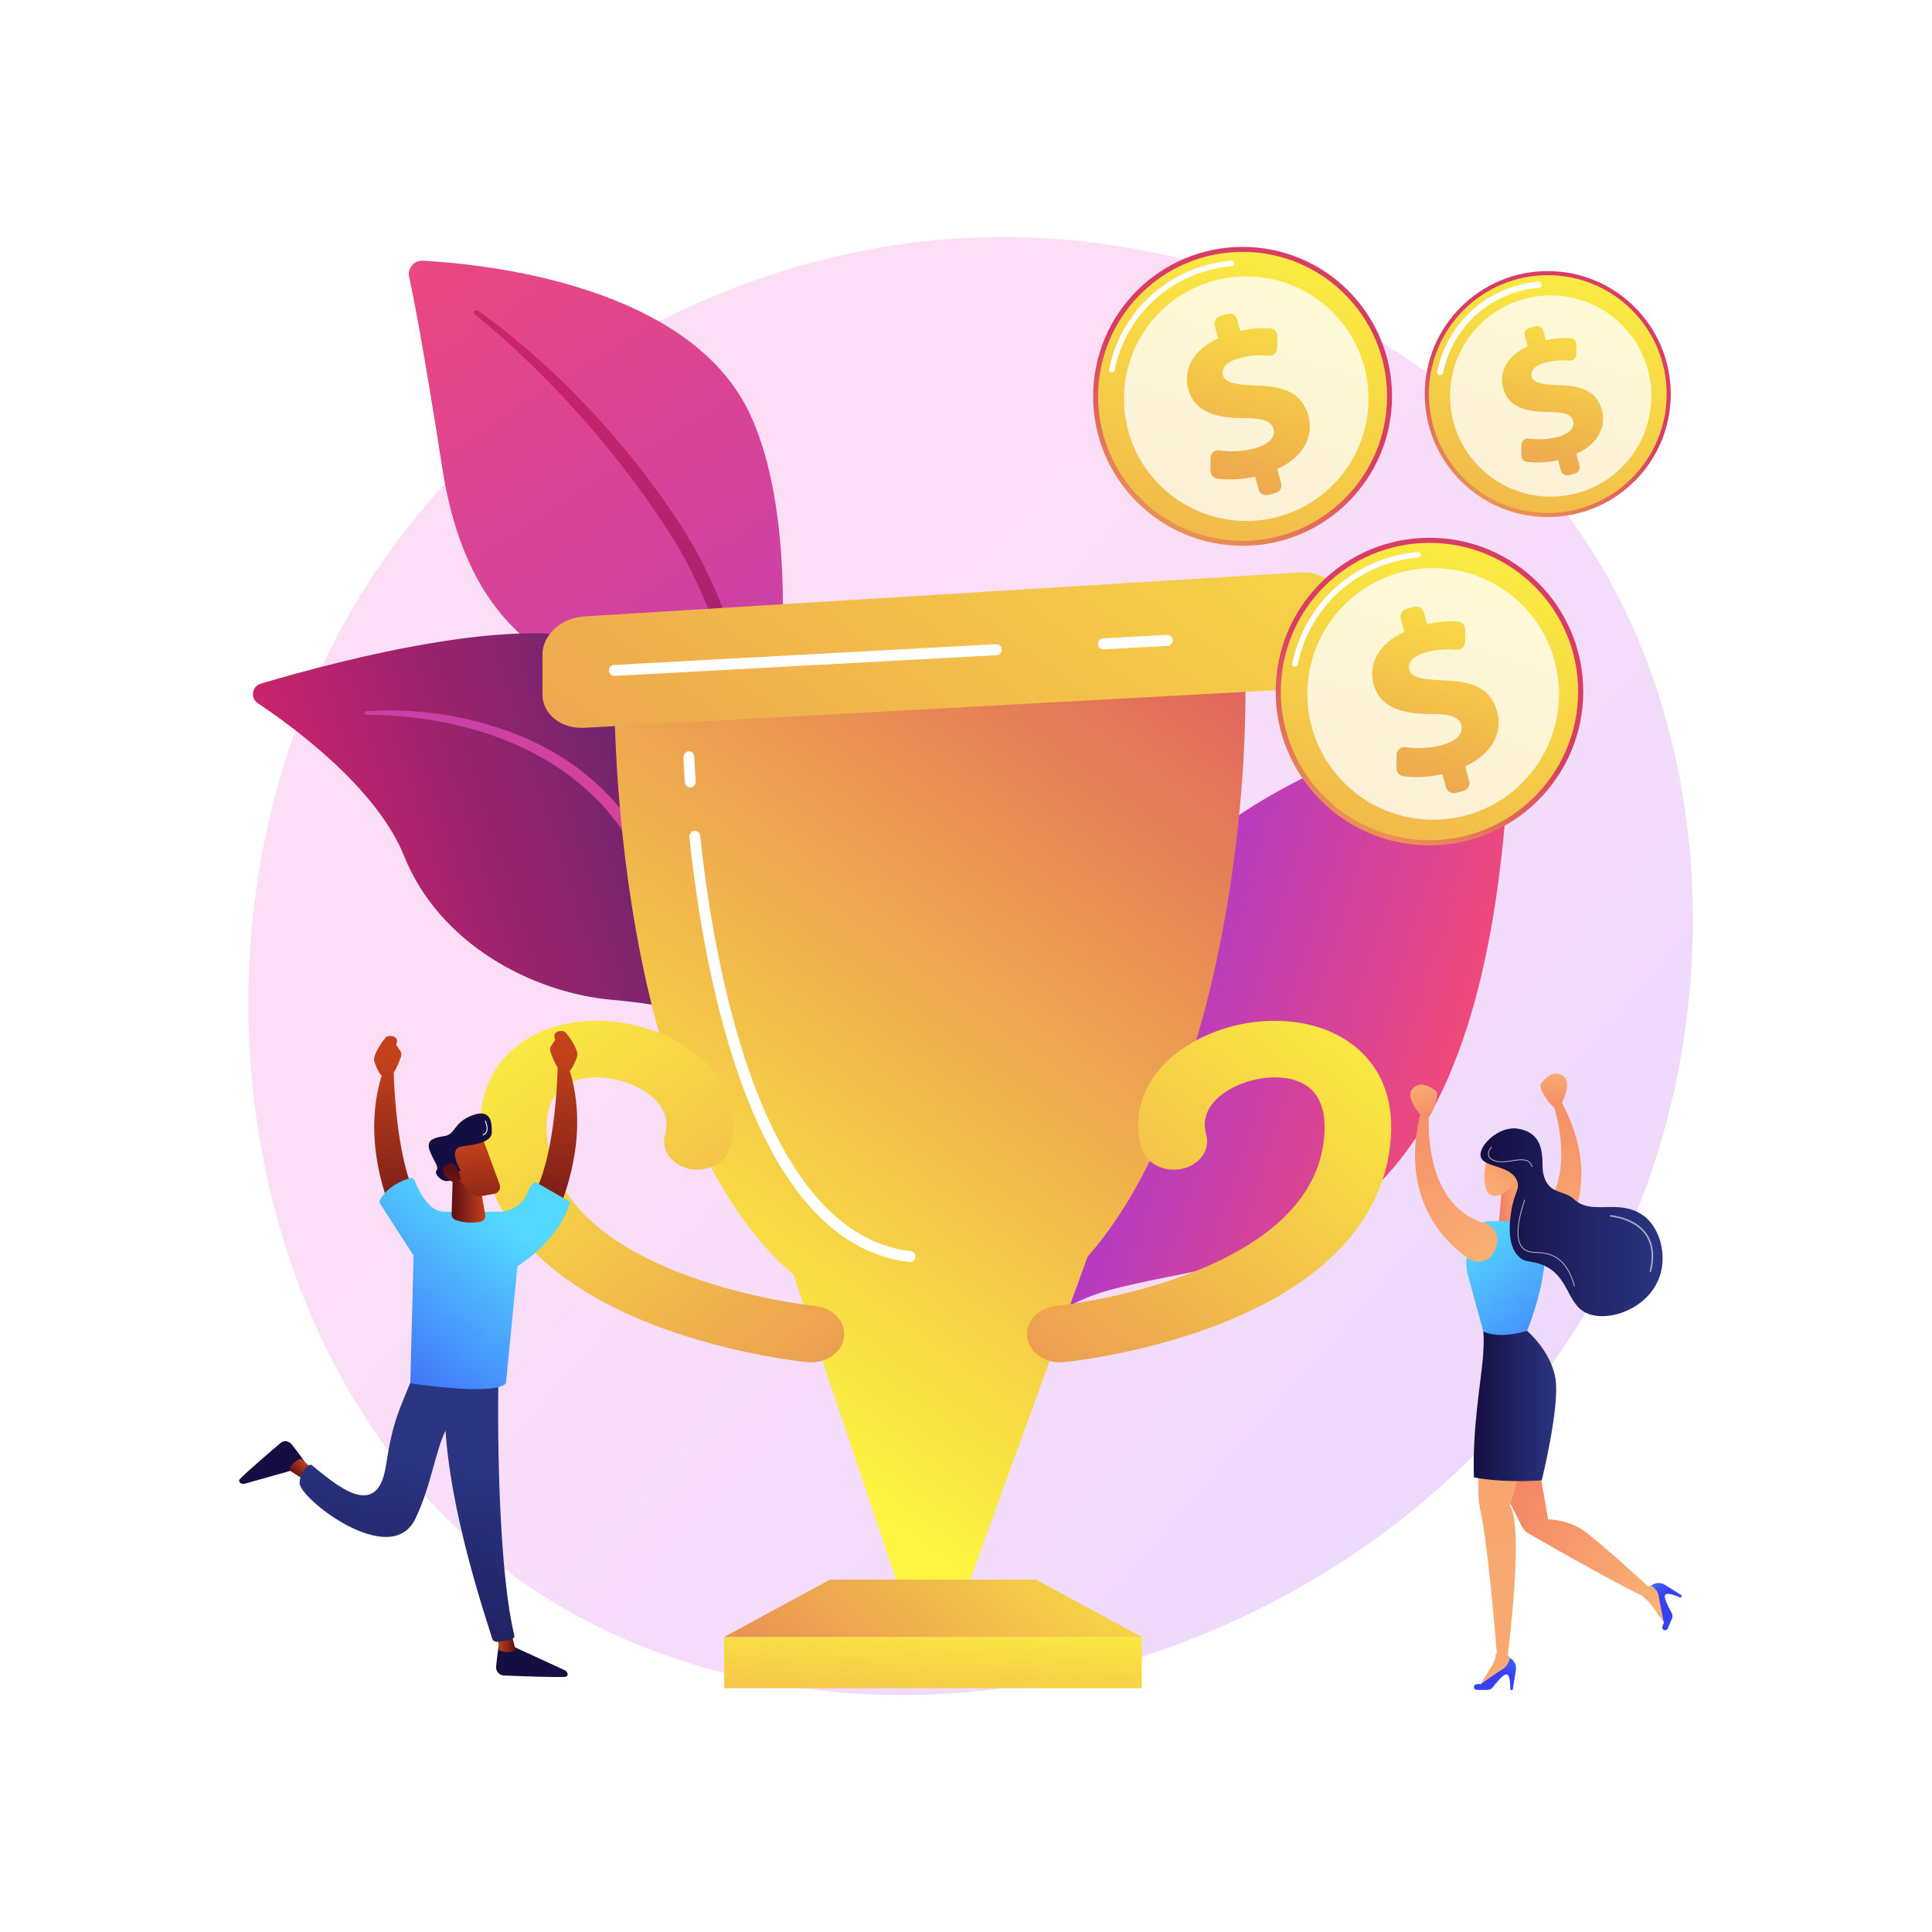 <?xml version="1.0" encoding="UTF-8"?>
<svg xmlns="http://www.w3.org/2000/svg" xmlns:xlink="http://www.w3.org/1999/xlink" version="1.1" x="0px" y="0px" viewBox="0 0 3710 3710" style="enable-background:new 0 0 3710 3710;" xml:space="preserve">
<g id="Background">
	<g>
		<g>
			<rect style="fill:#FFFFFF;" width="3710" height="3710"></rect>
		</g>
	</g>
</g>
<g id="Illustration">
	<g>
		<linearGradient id="SVGID_1_" gradientUnits="userSpaceOnUse" x1="3488.364" y1="3292.894" x2="1406.026" y2="1470.85">
			<stop offset="0" style="stop-color:#B37CFF"></stop>
			<stop offset="1" style="stop-color:#F895E7"></stop>
		</linearGradient>
		<path style="opacity:0.3;fill:url(#SVGID_1_);" d="M3134.475,2346.625c-269.122,633.674-986,988.662-1607.679,892.906    c-101.159-15.582-378.491-61.997-624.031-280.967C430.086,2537.03,329,1702.338,710.296,1114.111    c277.517-428.126,774.993-670.816,1247.694-658.677c101.82,2.615,492.035,18.73,834.967,301.504    c50.37,41.534,161.466,140.23,261.59,296.805C3289.656,1421.411,3309.865,1933.652,3134.475,2346.625z"></path>
		
			<linearGradient id="SVGID_00000100384285201610263930000001117692872883794567_" gradientUnits="userSpaceOnUse" x1="1042.338" y1="1889.347" x2="1755.235" y2="1889.347" gradientTransform="matrix(0.954 0.3 -0.3 0.954 1613.495 -50.999)">
			<stop offset="0" style="stop-color:#A737D5"></stop>
			<stop offset="1" style="stop-color:#EF497A"></stop>
		</linearGradient>
		<path style="fill:url(#SVGID_00000100384285201610263930000001117692872883794567_);" d="M1816.058,2935.547    c1.548,6.304,10.681,5.607,11.199-0.863c7.458-93.191,50.703-387.256,300.353-456.57    c291.03-80.804,728.865-17.866,771.592-1045.432c1.564-37.612-33.448-66.143-70-57.139    c-169.128,41.664-585.046,173.719-702.634,485.172c-148.757,394.007-106.135,500.766-188.112,637.242    C1793.481,2739.305,1802.433,2880.086,1816.058,2935.547z"></path>
		<g>
			
				<linearGradient id="SVGID_00000094614231777738339930000016114400500957847170_" gradientUnits="userSpaceOnUse" x1="2380.823" y1="2463.922" x2="1472.014" y2="408.432" gradientTransform="matrix(0.989 -0.146 0.146 0.989 -725.898 147.602)">
				<stop offset="0" style="stop-color:#A737D5"></stop>
				<stop offset="1" style="stop-color:#EF497A"></stop>
			</linearGradient>
			<path style="fill:url(#SVGID_00000094614231777738339930000016114400500957847170_);" d="M1448.382,1679.402     c0,0-29.466-270.253-163.15-325.833c-133.684-55.581-375.611-69.244-435.966-454.899     c-35.334-225.779-54.122-324.049-63.628-366.724c-3.708-16.646,9.448-32.234,26.478-31.317     c120.465,6.489,514.36,46.777,629.096,296.687C1577.234,1093.587,1448.382,1679.402,1448.382,1679.402z"></path>
			
				<linearGradient id="SVGID_00000067207221866945989990000007310320601626759342_" gradientUnits="userSpaceOnUse" x1="1504.129" y1="710.71" x2="1266.261" y2="2700.161" gradientTransform="matrix(0.998 -0.067 0.067 0.998 -341.688 50.828)">
				<stop offset="0" style="stop-color:#CB236D"></stop>
				<stop offset="1" style="stop-color:#4C246D"></stop>
			</linearGradient>
			<path style="fill:url(#SVGID_00000067207221866945989990000007310320601626759342_);" d="M917.158,596.398     c10.222,6.962,20.08,14.101,29.873,21.454c4.904,3.658,9.71,7.428,14.509,11.211c4.789,3.793,9.664,7.494,14.362,11.395     c9.469,7.721,18.992,15.394,28.241,23.379l13.978,11.869l13.717,12.165l13.649,12.249l13.373,12.546     c8.943,8.34,17.862,16.71,26.5,25.366c17.57,17.029,34.349,34.832,51.279,52.51c16.425,18.134,33.08,36.094,48.687,54.966     l11.881,14.005l5.941,7.004l5.736,7.172l22.881,28.75l5.681,7.22l5.457,7.392l10.914,14.786l10.914,14.788l5.457,7.396     l5.221,7.564c13.755,20.318,28.087,40.088,40.9,61.331c3.367,5.184,6.36,10.586,9.481,15.914     c3.079,5.352,6.242,10.658,9.25,16.048l8.749,16.318l4.365,8.164l4.108,8.291l8.214,16.586l7.716,16.815     c5.294,11.147,9.714,22.664,14.555,34c18.232,45.795,33.445,92.757,44.891,140.59c11.778,47.752,19.99,96.292,25.403,145.069     c2.587,24.408,4.416,48.885,5.462,73.401c1.078,24.575,1.318,48.936-0.02,73.858c-0.242,4.504-4.089,7.959-8.592,7.717     c-4.337-0.233-7.701-3.809-7.729-8.095l-0.001-0.356c-0.208-47.723-4.145-96.223-10.808-143.863     c-6.592-47.743-15.764-95.109-27.857-141.666c-12.044-46.568-27.069-92.306-45.109-136.765     c-18.461-44.254-39.323-87.566-64.481-128.31c-50.803-81.615-109.87-158.715-173.458-231.403l-24.318-26.897     c-7.998-9.074-16.586-17.588-24.821-26.445c-8.218-8.879-16.721-17.476-25.252-26.051l-12.762-12.904l-13.042-12.616     c-34.547-33.84-70.732-66.332-108.455-96.361l-0.131-0.105c-2.002-1.594-2.333-4.509-0.739-6.511     C912.443,595.435,915.174,595.054,917.158,596.398z"></path>
		</g>
		<g>
			
				<linearGradient id="SVGID_00000106147853600168393180000017249227680000722620_" gradientUnits="userSpaceOnUse" x1="747.5" y1="2267.975" x2="1648.488" y2="2267.975" gradientTransform="matrix(0.952 -0.305 0.305 0.952 -640.883 269.987)">
				<stop offset="0" style="stop-color:#CB236D"></stop>
				<stop offset="1" style="stop-color:#4C246D"></stop>
			</linearGradient>
			<path style="fill:url(#SVGID_00000106147853600168393180000017249227680000722620_);" d="M1901.798,2809.614     c28.407,10.259-292.697-313.595-442.247-861.168c-70.471-258.03-107.125-586.988-270.63-697.363     c-136.079-91.862-552.42,21.256-688.26,61.788c-16.974,5.064-20.405,27.585-5.678,37.429     c72.603,48.533,229.258,164.611,280.876,293.258c68.036,169.566,246.553,262.576,398.744,276.348     c152.19,13.771,238.22,33.904,336.885,264.044C1610.151,2414.09,1821.077,2780.462,1901.798,2809.614z"></path>
			
				<linearGradient id="SVGID_00000024707389570294928520000003614536110077330310_" gradientUnits="userSpaceOnUse" x1="951.117" y1="363.324" x2="1470.105" y2="2352.774" gradientTransform="matrix(0.998 -0.067 0.067 0.998 -341.688 50.828)">
				<stop offset="0" style="stop-color:#A737D5"></stop>
				<stop offset="1" style="stop-color:#EF497A"></stop>
			</linearGradient>
			<path style="fill:url(#SVGID_00000024707389570294928520000003614536110077330310_);" d="M703.748,1365.615     c89.87-5.893,180.65,6.639,266.194,36.424c42.811,14.749,83.849,35.122,121.729,60.432c37.667,25.581,72.21,56.28,100.821,91.955     l10.659,13.425c3.522,4.497,6.619,9.308,9.946,13.952c3.196,4.699,6.618,9.395,9.623,14.101l9.041,14.116     c12.098,18.794,24.104,37.647,35.916,56.624c23.668,37.923,46.722,76.235,69.157,114.906     c44.924,77.322,87.332,156.07,124.787,237.473c1.035,2.249,0.051,4.912-2.199,5.947c-2.158,0.993-4.696,0.127-5.813-1.931     l-0.069-0.128c-21.098-39.099-42.909-78.019-65.468-116.402c-22.355-38.519-45.15-76.781-68.344-114.796     c-23.151-38.04-46.606-75.894-70.525-113.457c-11.834-18.86-23.861-37.598-35.98-56.277l-9.057-14.03     c-3.016-4.684-6.203-8.986-9.292-13.5c-3.145-4.437-6.055-9.052-9.386-13.352l-10.073-12.843     c-26.959-34.245-59.909-63.38-95.478-88.616c-18.072-12.229-36.621-23.899-56.214-33.719l-7.273-3.818l-7.417-3.54     c-4.955-2.339-9.853-4.811-14.86-7.05c-10.078-4.336-20.111-8.807-30.43-12.605c-40.986-15.968-83.938-26.906-127.423-34.696     c-43.465-7.773-87.951-11.845-132.063-11.408l-0.237,0.002c-1.987,0.019-3.613-1.575-3.633-3.561     C700.368,1367.324,701.86,1365.743,703.748,1365.615z"></path>
		</g>
		<g>
			
				<linearGradient id="SVGID_00000049917445114054175240000012882418692475765382_" gradientUnits="userSpaceOnUse" x1="1614.943" y1="2852.486" x2="2898.306" y2="1094.548">
				<stop offset="0" style="stop-color:#FDF53F"></stop>
				<stop offset="1" style="stop-color:#D93C65"></stop>
			</linearGradient>
			<polygon style="fill:url(#SVGID_00000049917445114054175240000012882418692475765382_);" points="1856.211,3051.79      1726.923,3051.79 1523.687,2447.697 2088.622,2413.028    "></polygon>
			
				<linearGradient id="SVGID_00000152955452981990175780000001534673517706643101_" gradientUnits="userSpaceOnUse" x1="1161.715" y1="2518.758" x2="2444.522" y2="761.581">
				<stop offset="0" style="stop-color:#FDF53F"></stop>
				<stop offset="1" style="stop-color:#D93C65"></stop>
			</linearGradient>
			<path style="fill:url(#SVGID_00000152955452981990175780000001534673517706643101_);" d="M1179.807,1325.352     c-0.638,50.987-0.638,1049.281,500.887,1211.394c501.525,162.117,728.057-682.544,710.081-1284.102L1179.807,1325.352z"></path>
			
				<linearGradient id="SVGID_00000178908939033420960980000006156685607745801405_" gradientUnits="userSpaceOnUse" x1="1799.27" y1="3066.482" x2="1751.385" y2="3850.602">
				<stop offset="0" style="stop-color:#FDF53F"></stop>
				<stop offset="1" style="stop-color:#D93C65"></stop>
			</linearGradient>
			
				<rect x="1390.667" y="3143.435" style="fill:url(#SVGID_00000178908939033420960980000006156685607745801405_);" width="801.801" height="98.366"></rect>
			
				<linearGradient id="SVGID_00000083792528941761975300000006605234063223762362_" gradientUnits="userSpaceOnUse" x1="2147.538" y1="2754.662" x2="1167.844" y2="3824.635">
				<stop offset="0" style="stop-color:#FDF53F"></stop>
				<stop offset="1" style="stop-color:#D93C65"></stop>
			</linearGradient>
			<polygon style="fill:url(#SVGID_00000083792528941761975300000006605234063223762362_);" points="2192.468,3143.435      1390.667,3143.435 1593.59,3033.43 1989.545,3033.43    "></polygon>
			
				<linearGradient id="SVGID_00000007397902147174240300000002083573317026090922_" gradientUnits="userSpaceOnUse" x1="2643.058" y1="142.942" x2="-132.224" y2="3838.211">
				<stop offset="0" style="stop-color:#FDF53F"></stop>
				<stop offset="1" style="stop-color:#D93C65"></stop>
			</linearGradient>
			<path style="fill:url(#SVGID_00000007397902147174240300000002083573317026090922_);" d="M1121.686,1183.705     c-44.023,2.706-80.038,35.64-80.038,73.185v76.784c0,37.544,36.037,66.302,80.083,63.909l1374.497-74.729     c44.048-2.394,80.086-35.072,80.086-72.615v-87.703c0-37.546-36.019-66.049-80.041-63.343L1121.686,1183.705z"></path>
			
				<linearGradient id="SVGID_00000129198233310864322480000002311281049784175783_" gradientUnits="userSpaceOnUse" x1="2671.659" y1="1886.891" x2="1361.853" y2="3525.826">
				<stop offset="0" style="stop-color:#FDF53F"></stop>
				<stop offset="1" style="stop-color:#D93C65"></stop>
			</linearGradient>
			<path style="fill:url(#SVGID_00000129198233310864322480000002311281049784175783_);" d="M2035.851,2616.09     c-32.034,0-59.669-20.453-63.392-48.178c-4.003-29.808,21.151-56.738,56.183-60.159c6.672-0.675,467.916-49.889,511.646-304.985     c7.376-43.009,6.557-99.198-39.215-122.643c-37.779-19.361-99.628-13.207-143.852,14.307     c-25.143,15.643-52.658,43.044-40.956,84.751c8.192,29.194-12.987,58.509-47.311,65.477     c-34.308,6.962-68.777-11.051-76.968-40.245c-21.216-75.612,12.354-149.522,89.803-197.709     c86.043-53.546,203.324-61.634,285.208-19.691c47.861,24.516,124.46,87.187,99.73,231.437     c-24.452,142.63-142.319,256.885-340.854,330.413c-142.563,52.8-277.03,66.321-282.683,66.87     C2040.723,2615.974,2038.274,2616.09,2035.851,2616.09z"></path>
			
				<linearGradient id="SVGID_00000065773035775402659140000010691295773994614948_" gradientUnits="userSpaceOnUse" x1="9258.541" y1="1886.891" x2="7948.735" y2="3525.826" gradientTransform="matrix(-1 0 0 1 10180.196 0)">
				<stop offset="0" style="stop-color:#FDF53F"></stop>
				<stop offset="1" style="stop-color:#D93C65"></stop>
			</linearGradient>
			<path style="fill:url(#SVGID_00000065773035775402659140000010691295773994614948_);" d="M1557.464,2616.09     c32.033,0,59.668-20.453,63.393-48.178c4.002-29.808-21.152-56.738-56.184-60.159c-6.672-0.675-467.917-49.889-511.647-304.985     c-7.376-43.009-6.556-99.198,39.214-122.643c37.78-19.361,99.631-13.207,143.855,14.307     c25.142,15.643,52.656,43.044,40.955,84.751c-8.192,29.194,12.986,58.509,47.309,65.477     c34.309,6.962,68.778-11.051,76.969-40.245c21.217-75.612-12.354-149.522-89.802-197.709     c-86.043-53.546-203.324-61.634-285.208-19.691c-47.861,24.516-124.461,87.187-99.73,231.437     c24.45,142.63,142.318,256.885,340.853,330.413c142.563,52.8,277.03,66.321,282.684,66.87     C1552.593,2615.974,1555.04,2616.09,1557.464,2616.09z"></path>
			<path style="fill:#FFFFFF;" d="M2118.718,1246.937c-5.508,0-10.119-4.36-10.42-9.988c-0.311-5.819,4.11-10.793,9.869-11.107     l122.749-6.669c5.779-0.227,10.68,4.149,10.991,9.973c0.311,5.819-4.11,10.793-9.869,11.107l-122.75,6.669     C2119.1,1246.932,2118.907,1246.937,2118.718,1246.937z"></path>
			<path style="fill:#FFFFFF;" d="M1179.753,1297.986c-5.509,0-10.12-4.36-10.421-9.988c-0.311-5.819,4.11-10.793,9.869-11.107     l733.323-39.865c5.733-0.34,10.68,4.154,10.991,9.973c0.311,5.819-4.11,10.793-9.869,11.107l-733.323,39.865     C1180.135,1297.981,1179.941,1297.986,1179.753,1297.986z"></path>
			<path style="fill:#FFFFFF;" d="M1747.578,2423.581c-0.402,0-0.805-0.02-1.209-0.066     c-132.792-15.436-238.949-124.699-315.519-324.758c-63.231-165.203-93.074-358.536-106.973-491.629     c-0.602-5.798,3.555-10.993,9.294-11.607c5.749-0.552,10.879,3.592,11.486,9.39c23.86,228.477,110.998,763.564,404.098,797.627     c5.734,0.67,9.844,5.901,9.186,11.694C1757.325,2419.613,1752.812,2423.581,1747.578,2423.581z"></path>
			<path style="fill:#FFFFFF;" d="M1325.398,1512.182c-5.462,0-10.053-4.288-10.415-9.87c-1.958-30.464-2.484-47.988-2.505-48.719     c-0.173-5.83,4.366-10.689,10.129-10.865c6.182-0.386,10.584,4.411,10.752,10.235c0.005,0.175,0.541,17.93,2.474,47.977     c0.373,5.819-3.993,10.839-9.747,11.22C1325.858,1512.177,1325.628,1512.182,1325.398,1512.182z"></path>
		</g>
		<g>
			<g>
				<g>
					
						<linearGradient id="SVGID_00000053543880248980900630000015376270358014722447_" gradientUnits="userSpaceOnUse" x1="2882.619" y1="1940.128" x2="3267.591" y2="1493.286" gradientTransform="matrix(0.965 -0.262 0.262 0.965 -1163.53 186.152)">
						<stop offset="0" style="stop-color:#FDF53F"></stop>
						<stop offset="1" style="stop-color:#D93C65"></stop>
					</linearGradient>
					
						<circle style="fill:url(#SVGID_00000053543880248980900630000015376270358014722447_);" cx="2386.105" cy="761.12" r="287.005"></circle>
					
						<linearGradient id="SVGID_00000067948094448812434240000014550032829137432459_" gradientUnits="userSpaceOnUse" x1="3485.125" y1="1167.376" x2="2346.753" y2="2887.132" gradientTransform="matrix(0.965 -0.262 0.262 0.965 -1163.53 186.152)">
						<stop offset="0" style="stop-color:#FDF53F"></stop>
						<stop offset="1" style="stop-color:#D93C65"></stop>
					</linearGradient>
					
						<circle style="fill:url(#SVGID_00000067948094448812434240000014550032829137432459_);" cx="2386.106" cy="761.12" r="277.461"></circle>
					<path style="fill:#FFFFFF;" d="M2136.51,714.931c-0.779,0.211-1.618,0.25-2.463,0.075c-2.885-0.592-4.742-3.411-4.147-6.291       c19.987-97.33,91.929-173.94,187.752-199.935c15.292-4.148,30.98-6.926,46.629-8.248c2.933-0.251,5.513,1.923,5.762,4.86       c0.248,2.931-1.916,5.541-4.862,5.758c-15.011,1.274-30.065,3.938-44.738,7.919c-91.918,24.935-160.928,98.426-180.104,191.787       C2139.921,712.895,2138.391,714.421,2136.51,714.931z"></path>
					
						<ellipse transform="matrix(0.707 -0.707 0.707 0.707 159.847 1916.649)" style="opacity:0.78;fill:#FFFFFF;" cx="2393.523" cy="765.372" rx="234.837" ry="234.837"></ellipse>
					<g>
						
							<linearGradient id="SVGID_00000063599564691860320270000015615716516043894695_" gradientUnits="userSpaceOnUse" x1="3451.166" y1="1216.653" x2="2845.009" y2="2234.29" gradientTransform="matrix(0.965 -0.262 0.262 0.965 -1163.53 186.152)">
							<stop offset="0" style="stop-color:#FDF53F"></stop>
							<stop offset="1" style="stop-color:#D93C65"></stop>
						</linearGradient>
						<path style="fill:url(#SVGID_00000063599564691860320270000015615716516043894695_);" d="M2416.99,939.896l-6.689-24.658        c-25.984,5.944-53.054,6.774-73.257,3.769c-7.214-1.073-12.464-7.418-12.454-14.712l0.033-24.667        c0.012-9.049,7.993-15.893,16.964-14.701c19.95,2.65,43.68,2.59,67.529-3.88c24.759-6.717,40.945-20.12,36.278-37.325        c-4.212-15.525-20.984-20.886-57.898-20.783c-52.739-0.109-93.796-11.949-105.521-55.171        c-10.587-39.028,9.866-76.563,57.22-97.967l-6.69-24.66c-2.153-7.935,2.535-16.112,10.469-18.265l14.488-3.93        c7.936-2.153,16.113,2.535,18.265,10.47l6.006,22.141c24.043-5.5,42.461-6.13,57.511-5.029        c7.711,0.563,13.615,7.104,13.616,14.835l0.001,22.805c0.001,8.794-7.536,15.655-16.289,14.807        c-13.948-1.352-33.186-1.481-56.436,4.826c-29.375,7.969-34.464,22.414-31.504,33.325        c3.643,13.428,23.771,17.878,65.145,19.27c58.993,1.566,87.799,18.079,98.842,58.784        c10.132,37.348-8.457,78.432-59.893,101.397l7.486,27.595c2.153,7.935-2.535,16.113-10.469,18.265l-14.489,3.931        C2427.321,952.519,2419.143,947.831,2416.99,939.896z"></path>
					</g>
				</g>
				<g>
					
						<linearGradient id="SVGID_00000026165514760574462730000017945853240722266552_" gradientUnits="userSpaceOnUse" x1="3069.182" y1="2594.394" x2="3465.314" y2="2134.599" gradientTransform="matrix(0.965 -0.262 0.262 0.965 -1163.53 186.152)">
						<stop offset="0" style="stop-color:#FDF53F"></stop>
						<stop offset="1" style="stop-color:#D93C65"></stop>
					</linearGradient>
					
						<circle style="fill:url(#SVGID_00000026165514760574462730000017945853240722266552_);" cx="2744.973" cy="1327.976" r="295.324"></circle>
					
						<linearGradient id="SVGID_00000029047979077218079860000018334261407943116200_" gradientUnits="userSpaceOnUse" x1="3689.154" y1="1799.241" x2="2517.783" y2="3568.849" gradientTransform="matrix(0.965 -0.262 0.262 0.965 -1163.53 186.152)">
						<stop offset="0" style="stop-color:#FDF53F"></stop>
						<stop offset="1" style="stop-color:#D93C65"></stop>
					</linearGradient>
					
						<circle style="fill:url(#SVGID_00000029047979077218079860000018334261407943116200_);" cx="2744.973" cy="1327.976" r="285.504"></circle>
					<path style="fill:#FFFFFF;" d="M2488.101,1280.299c-0.779,0.211-1.617,0.25-2.463,0.075c-2.885-0.593-4.741-3.411-4.147-6.291       c20.553-100.093,94.538-178.876,193.084-205.609c15.724-4.266,31.857-7.122,47.954-8.484c2.934-0.251,5.513,1.923,5.763,4.86       c0.248,2.932-1.903,5.522-4.862,5.757c-15.459,1.314-30.958,4.057-46.063,8.155c-94.64,25.674-165.693,101.337-185.435,197.462       C2491.513,1278.263,2489.982,1279.789,2488.101,1280.299z"></path>
					
						<ellipse transform="matrix(0.707 -0.707 0.707 0.707 -135.895 2336.623)" style="opacity:0.78;fill:#FFFFFF;" cx="2752.605" cy="1332.351" rx="241.644" ry="241.645"></ellipse>
					<g>
						
							<linearGradient id="SVGID_00000181797436295012940980000001936530289777681821_" gradientUnits="userSpaceOnUse" x1="3654.21" y1="1849.948" x2="3030.482" y2="2897.083" gradientTransform="matrix(0.965 -0.262 0.262 0.965 -1163.53 186.152)">
							<stop offset="0" style="stop-color:#FDF53F"></stop>
							<stop offset="1" style="stop-color:#D93C65"></stop>
						</linearGradient>
						<path style="fill:url(#SVGID_00000181797436295012940980000001936530289777681821_);" d="M2776.753,1511.935l-6.883-25.373        c-26.738,6.116-54.593,6.971-75.381,3.878c-7.423-1.104-12.826-7.633-12.815-15.138l0.034-25.382        c0.012-9.312,8.225-16.354,17.455-15.128c20.53,2.726,44.947,2.666,69.488-3.992c25.476-6.911,42.132-20.702,37.329-38.407        c-4.334-15.975-21.591-21.492-59.576-21.385c-54.269-0.112-96.515-12.295-108.581-56.771        c-10.895-40.159,10.153-78.782,58.879-100.807l-6.884-25.375c-2.215-8.165,2.609-16.579,10.774-18.794l14.907-4.044        c8.166-2.215,16.579,2.608,18.794,10.773l6.18,22.783c24.741-5.66,43.693-6.308,59.18-5.175        c7.934,0.58,14.01,7.309,14.01,15.265l0.002,23.465c0.001,9.049-7.755,16.109-16.762,15.237        c-14.353-1.392-34.147-1.524-58.071,4.965c-30.227,8.2-35.464,23.064-32.419,34.291c3.749,13.817,24.461,18.396,67.034,19.829        c60.703,1.612,90.344,18.603,101.707,60.488c10.425,38.429-8.701,80.705-61.628,104.336l7.703,28.395        c2.215,8.165-2.608,16.58-10.773,18.794l-14.909,4.044C2787.382,1524.923,2778.968,1520.1,2776.753,1511.935z"></path>
					</g>
				</g>
				<g>
					
						<linearGradient id="SVGID_00000173869631182647329550000009451486910132242056_" gradientUnits="userSpaceOnUse" x1="3518.905" y1="2008.642" x2="3835.717" y2="1640.915" gradientTransform="matrix(0.965 -0.262 0.262 0.965 -1163.53 186.152)">
						<stop offset="0" style="stop-color:#FDF53F"></stop>
						<stop offset="1" style="stop-color:#D93C65"></stop>
					</linearGradient>
					
						<circle style="fill:url(#SVGID_00000173869631182647329550000009451486910132242056_);" cx="2972.143" cy="756.764" r="236.19"></circle>
					
						<linearGradient id="SVGID_00000084512136671652596020000009077284555584769687_" gradientUnits="userSpaceOnUse" x1="4014.736" y1="1372.708" x2="3077.916" y2="2787.976" gradientTransform="matrix(0.965 -0.262 0.262 0.965 -1163.53 186.152)">
						<stop offset="0" style="stop-color:#FDF53F"></stop>
						<stop offset="1" style="stop-color:#D93C65"></stop>
					</linearGradient>
					
						<circle style="fill:url(#SVGID_00000084512136671652596020000009077284555584769687_);" cx="2972.143" cy="756.764" r="228.336"></circle>
					<path style="fill:#FFFFFF;" d="M2767.111,720.134c-0.85,0.23-1.765,0.273-2.689,0.082c-3.148-0.648-5.175-3.724-4.527-6.867       c16.558-80.629,76.158-144.094,155.537-165.628c12.651-3.432,25.646-5.733,38.628-6.835c3.199-0.273,6.015,2.1,6.288,5.3       c0.27,3.2-2.067,6.053-5.305,6.29c-12.285,1.049-24.587,3.226-36.566,6.475c-75.115,20.377-131.516,80.437-147.188,156.734       C2770.835,717.911,2769.164,719.577,2767.111,720.134z"></path>
					
						<ellipse transform="matrix(0.707 -0.707 0.707 0.707 334.721 2328.615)" style="opacity:0.78;fill:#FFFFFF;" cx="2978.247" cy="760.263" rx="193.258" ry="193.259"></ellipse>
					<g>
						
							<linearGradient id="SVGID_00000174593400179293703670000018383242985668326840_" gradientUnits="userSpaceOnUse" x1="3986.79" y1="1413.261" x2="3487.954" y2="2250.723" gradientTransform="matrix(0.965 -0.262 0.262 0.965 -1163.53 186.152)">
							<stop offset="0" style="stop-color:#FDF53F"></stop>
							<stop offset="1" style="stop-color:#D93C65"></stop>
						</linearGradient>
						<path style="fill:url(#SVGID_00000174593400179293703670000018383242985668326840_);" d="M2997.559,903.888l-5.504-20.292        c-21.384,4.891-43.662,5.575-60.288,3.101c-5.936-0.883-10.257-6.105-10.249-12.107l0.027-20.3        c0.011-7.447,6.579-13.079,13.96-12.099c16.419,2.181,35.947,2.133,55.574-3.192c20.374-5.527,33.695-16.557,29.854-30.717        c-3.466-12.776-17.267-17.189-47.646-17.103c-43.402-0.09-77.189-9.833-86.838-45.403        c-8.713-32.118,8.119-63.007,47.09-80.621l-5.505-20.295c-1.772-6.53,2.085-13.26,8.615-15.031l11.922-3.234        c6.531-1.771,13.26,2.086,15.032,8.617l4.943,18.22c19.787-4.526,34.943-5.045,47.329-4.138        c6.345,0.464,11.204,5.845,11.205,12.208l0.002,18.767c0,7.236-6.202,12.883-13.406,12.185        c-11.479-1.112-27.31-1.218-46.443,3.972c-24.174,6.558-28.363,18.445-25.927,27.425c2.998,11.05,19.562,14.713,53.612,15.858        c48.548,1.289,72.254,14.878,81.342,48.376c8.338,30.735-6.959,64.545-49.289,83.445l6.161,22.709        c1.771,6.53-2.085,13.26-8.616,15.031l-11.924,3.235C3006.06,914.275,2999.331,910.417,2997.559,903.888z"></path>
					</g>
				</g>
			</g>
		</g>
		<g>
			
				<linearGradient id="SVGID_00000145028733876664118880000002374514274639270847_" gradientUnits="userSpaceOnUse" x1="1932.559" y1="2093.074" x2="1894.101" y2="2219.436" gradientTransform="matrix(-0.924 -0.381 -0.381 0.924 5572.953 839.318)">
				<stop offset="0" style="stop-color:#F9B776"></stop>
				<stop offset="1" style="stop-color:#F47960"></stop>
			</linearGradient>
			<path style="fill:url(#SVGID_00000145028733876664118880000002374514274639270847_);" d="M2999.861,2116.663     c0,0,20.151-39.231,1.233-51c-18.917-11.768-34.071,5.752-41.647,14.512c-7.577,8.761,17.897,43.045,24.669,45.839     C2990.887,2128.809,2999.861,2116.663,2999.861,2116.663z"></path>
			
				<linearGradient id="SVGID_00000077290418972260129280000000016846739564314272_" gradientUnits="userSpaceOnUse" x1="566.271" y1="2582.393" x2="248.355" y2="2117.515" gradientTransform="matrix(-0.969 0.248 0.248 0.969 2818.077 -173.116)">
				<stop offset="0" style="stop-color:#F9B776"></stop>
				<stop offset="1" style="stop-color:#F47960"></stop>
			</linearGradient>
			<path style="fill:url(#SVGID_00000077290418972260129280000000016846739564314272_);" d="M2979.267,2109.878     c0,0,65.866,173.165-48.731,241.299c-16.215,9.641-20.751,31.025-10.422,46.811c2.223,3.398,4.716,6.823,7.498,10.159     c13.27,15.911,37.617,15.986,51.078,0.234c36.765-43.024,98.888-146.206,19.527-292.862L2979.267,2109.878z"></path>
			
				<linearGradient id="SVGID_00000118362523551529642050000013044057230654875574_" gradientUnits="userSpaceOnUse" x1="513.106" y1="3898.613" x2="692.744" y2="3436.161" gradientTransform="matrix(-0.718 0.696 0.696 0.718 909.09 -115.659)">
				<stop offset="0" style="stop-color:#F9B776"></stop>
				<stop offset="1" style="stop-color:#F47960"></stop>
			</linearGradient>
			<path style="fill:url(#SVGID_00000118362523551529642050000013044057230654875574_);" d="M2866.857,2819.529l84.768-23.736     l21.239,121.745c0,0,34.466,0.534,62.92,18.213c28.455,17.678,128.813,110.44,128.813,110.44l17.563-4.041l6.765,4.283     l9.777,74.549l-28.08-39.656c-4.457-6.296-16.687-15.97-16.45-16.651c-54.171-25.645-184.48-100.093-219.07-119.954     c-5.583-3.206-10.071-7.984-12.933-13.75L2866.857,2819.529z"></path>
			
				<linearGradient id="SVGID_00000138546229100556663860000001023862207591489464_" gradientUnits="userSpaceOnUse" x1="1750.328" y1="4744.279" x2="2356.823" y2="-2344.13" gradientTransform="matrix(-1 0 0 1 4789.987 0)">
				<stop offset="0" style="stop-color:#F9B776"></stop>
				<stop offset="1" style="stop-color:#F47960"></stop>
			</linearGradient>
			<path style="fill:url(#SVGID_00000138546229100556663860000001023862207591489464_);" d="M2872.336,3176.039     c0.704-0.012,1.396,0.044,2.102,0c-3.141-39.183-17.494-211.634-31.858-276.27c-16.25-73.122,24.374-219.366,24.374-219.366     l73.123,73.122l-40.624,138.12c27.839,41.757-4.541,286.305-3.844,286.198l-0.044,0.544l10.6,14.575l-1.289,7.902l-64.753,38.211     l25.479-41.375C2869.646,3191.131,2871.88,3183.686,2872.336,3176.039z"></path>
			
				<linearGradient id="SVGID_00000074404761406877490480000012500784637991603903_" gradientUnits="userSpaceOnUse" x1="-1609.442" y1="3094.517" x2="-1677.504" y2="3209.7" gradientTransform="matrix(1 0 0 1 4563.94 0)">
				<stop offset="0" style="stop-color:#53D8FF"></stop>
				<stop offset="1" style="stop-color:#3840F7"></stop>
			</linearGradient>
			<path style="fill:url(#SVGID_00000074404761406877490480000012500784637991603903_);" d="M2835.857,3245.068h20.665     c3.868,0,7.515-1.775,9.875-4.841c6.442-8.37,19.789-24.701,26.171-25.127c8.592-0.574,7.492,29.968,7.492,29.968h4.816     l6.1-37.953c1.535-9.549-3.215-19.009-11.79-23.483l0,0c0,0-1.963,14.524-12.612,20.948     c-10.649,6.425-43.333,29.432-43.333,29.432s-4.004-0.571-8.399,0.223C2828.321,3235.413,2829.231,3245.068,2835.857,3245.068z"></path>
			
				<linearGradient id="SVGID_00000158742631072449310580000010680165999584516260_" gradientUnits="userSpaceOnUse" x1="-2261.996" y1="3140.429" x2="-2330.052" y2="3255.601" gradientTransform="matrix(0.392 -0.92 0.92 0.392 1107.497 -352.89)">
				<stop offset="0" style="stop-color:#53D8FF"></stop>
				<stop offset="1" style="stop-color:#3840F7"></stop>
			</linearGradient>
			<path style="fill:url(#SVGID_00000158742631072449310580000010680165999584516260_);" d="M3202.546,3127.253l8.098-19.011     c1.516-3.558,1.312-7.61-0.583-10.982c-5.176-9.208-14.971-27.887-12.862-33.925c2.839-8.129,30.508,4.852,30.508,4.852     l1.887-4.431l-32.526-20.486c-8.184-5.155-18.748-4.492-26.225,1.643l0,0c0,0,12.592,7.499,14.329,19.813     c1.737,12.315,10.095,51.402,10.095,51.402s-2.094,3.458-3.086,7.814C3190.709,3130.403,3199.949,3133.349,3202.546,3127.253z"></path>
			
				<linearGradient id="SVGID_00000019639060324558574210000004660205986948231870_" gradientUnits="userSpaceOnUse" x1="1801.65" y1="2699.897" x2="1960.049" y2="2699.897" gradientTransform="matrix(-1 0 0 1 4789.987 0)">
				<stop offset="0" style="stop-color:#2B3582"></stop>
				<stop offset="1" style="stop-color:#150E42"></stop>
			</linearGradient>
			<path style="fill:url(#SVGID_00000019639060324558574210000004660205986948231870_);" d="M2848.333,2556.762     c0,0,2.389,14.646-1.111,54.906c-3.502,40.261-20.236,134.785-16.829,225.225c0,0,47.574,11.086,130.227,5.835     c0,0,34.881-141.204,26.383-194.885c-8.497-53.68-54.593-92.191-54.593-92.191L2848.333,2556.762z"></path>
			
				<linearGradient id="SVGID_00000020379179855700980330000004318652187756553136_" gradientUnits="userSpaceOnUse" x1="1857.074" y1="2303.92" x2="1912.317" y2="2303.92" gradientTransform="matrix(-1 0 0 1 4789.987 0)">
				<stop offset="0" style="stop-color:#F9B776"></stop>
				<stop offset="1" style="stop-color:#F47960"></stop>
			</linearGradient>
			<polygon style="fill:url(#SVGID_00000020379179855700980330000004318652187756553136_);" points="2883.485,2287.731      2877.67,2356.102 2932.913,2356.102 2919.177,2251.738    "></polygon>
			
				<linearGradient id="SVGID_00000154426574664697694530000001587539862863680446_" gradientUnits="userSpaceOnUse" x1="1956.602" y1="2363.773" x2="1664.072" y2="2739.059" gradientTransform="matrix(-1 0 0 1 4789.987 0)">
				<stop offset="0" style="stop-color:#53D8FF"></stop>
				<stop offset="1" style="stop-color:#3840F7"></stop>
			</linearGradient>
			<path style="fill:url(#SVGID_00000154426574664697694530000001587539862863680446_);" d="M2949.277,2346.648     c-19.065-1.052-61.691-2.997-91.889-1.351c-15.899,0.866-29.217,12.273-32.47,27.86l-7.365,35.296     c-2.744,13.147-2.333,26.757,1.197,39.715l29.583,108.595c0,0,26.313,15.813,84.078-1.109c0,0,50.729-120.972,29.964-198.357     C2960.761,2351.286,2955.491,2346.991,2949.277,2346.648z"></path>
			
				<linearGradient id="SVGID_00000009574458299322675250000009183644356213970563_" gradientUnits="userSpaceOnUse" x1="1949.084" y1="2303.898" x2="1841.733" y2="2146.923" gradientTransform="matrix(-1 0 0 1 4789.987 0)">
				<stop offset="0" style="stop-color:#F9B776"></stop>
				<stop offset="1" style="stop-color:#F47960"></stop>
			</linearGradient>
			<path style="fill:url(#SVGID_00000009574458299322675250000009183644356213970563_);" d="M2860.095,2208.77     c-1.972,1.163-17.514,55.979-4.49,78.961c13.023,22.983,52.795-2.759,63.572-35.992     C2929.955,2218.505,2912.639,2177.782,2860.095,2208.77z"></path>
			
				<linearGradient id="SVGID_00000156548839240278583450000016555023089783597755_" gradientUnits="userSpaceOnUse" x1="1597.241" y1="2347.11" x2="1947.018" y2="2347.11" gradientTransform="matrix(-1 0 0 1 4789.987 0)">
				<stop offset="0" style="stop-color:#2B3582"></stop>
				<stop offset="1" style="stop-color:#150E42"></stop>
			</linearGradient>
			<path style="fill:url(#SVGID_00000156548839240278583450000016555023089783597755_);" d="M2963.173,2251.738     c8.921,43.706,38.478,31.745,59.413,51.189c33.929,31.516,82.467-0.972,129.654,28.893     c34.065,21.561,50.478,76.72,34.131,121.255c-22.642,61.682-100.018,87.048-140.116,68.261     c-38.323-17.955-32.866-71.73-84.428-92.512c-21.891-8.823-32.698-3.09-45.808-16.167     c-22.949-22.892-16.757-67.315-14.371-84.428c5.177-37.135,17.627-43.858,11.677-60.178     c-11.573-31.744-65.559-25.194-70.059-47.604c-4.096-20.407,35.032-59.088,71.855-52.992     C2972.094,2176.884,2959.199,2232.266,2963.173,2251.738z"></path>
			<path style="opacity:0.6;fill:#FFFFFF;" d="M3169.356,2442.629c0.676,0,1.285-0.457,1.451-1.142     c7.294-30.282,3.985-55.117-9.841-73.816c-22.943-31.034-67.534-34.104-67.984-34.131c-0.701-0.116-1.526,0.574-1.578,1.399     c-0.05,0.821,0.573,1.529,1.397,1.578c0.435,0.026,43.677,3.027,65.779,32.945c13.266,17.953,16.404,41.952,9.325,71.325     c-0.192,0.8,0.3,1.608,1.101,1.8C3169.123,2442.615,3169.243,2442.629,3169.356,2442.629z"></path>
			<path style="opacity:0.72;fill:#FFFFFF;" d="M3023.31,2470.351c0.061,0,0.126-0.009,0.189-0.024     c0.396-0.105,0.635-0.512,0.533-0.912c-7.105-27.261-19.573-46.193-37.053-56.275c-12.716-7.336-24.624-8.017-35.129-8.619     c-10.129-0.583-18.877-1.087-25.918-7.348c-14.554-12.943-13.712-44.061,2.505-92.492c0.131-0.391-0.081-0.813-0.472-0.944     c-0.394-0.131-0.813,0.082-0.944,0.472c-16.424,49.048-17.123,80.699-2.08,94.076c7.429,6.607,16.416,7.125,26.824,7.723     c10.339,0.594,22.059,1.267,34.469,8.425c17.121,9.873,29.353,28.499,36.352,55.361     C3022.675,2470.129,3022.978,2470.351,3023.31,2470.351z"></path>
			<path style="opacity:0.72;fill:#FFFFFF;" d="M2942.068,2240.891c0.079,0,0.157-0.011,0.239-0.037     c0.39-0.131,0.6-0.557,0.469-0.947c-5.648-16.803-21.921-14.306-39.164-11.656c-10.913,1.679-22.195,3.406-31.765,0.574     c-7.141-2.118-11.382-5.397-12.608-9.753c-2.094-7.414,5.24-15.681,5.313-15.766c0.277-0.306,0.25-0.778-0.055-1.052     c-0.303-0.277-0.778-0.251-1.051,0.055c-0.327,0.362-7.957,8.952-5.646,17.165c1.375,4.879,5.958,8.506,13.621,10.778     c9.896,2.931,21.342,1.174,32.417-0.526c17.307-2.657,32.272-4.961,37.521,10.659     C2941.465,2240.697,2941.757,2240.891,2942.068,2240.891z"></path>
			
				<linearGradient id="SVGID_00000127733840116639609510000018217272294341856913_" gradientUnits="userSpaceOnUse" x1="2802.875" y1="2589.731" x2="2764.418" y2="2716.089" gradientTransform="matrix(0.801 -0.599 0.599 0.801 -1077.714 1665.121)">
				<stop offset="0" style="stop-color:#F9B776"></stop>
				<stop offset="1" style="stop-color:#F47960"></stop>
			</linearGradient>
			<path style="fill:url(#SVGID_00000127733840116639609510000018217272294341856913_);" d="M2726.528,2139.505     c0,0-29.265-32.996-13.864-49.095c15.401-16.099,34.432-2.892,43.947,3.712c9.516,6.603-6.644,46.141-12.509,50.53     C2738.237,2149.041,2726.528,2139.505,2726.528,2139.505z"></path>
			
				<linearGradient id="SVGID_00000001634896066820564460000010626623857805351078_" gradientUnits="userSpaceOnUse" x1="1561.502" y1="2458.833" x2="1243.572" y2="1993.935" gradientTransform="matrix(1 0 0 1 1338.651 0)">
				<stop offset="0" style="stop-color:#F9B776"></stop>
				<stop offset="1" style="stop-color:#F47960"></stop>
			</linearGradient>
			<path style="fill:url(#SVGID_00000001634896066820564460000010626623857805351078_);" d="M2744.791,2127.816     c0,0-20.786,184.098,107.144,221.632c18.102,5.311,27.808,24.897,21.724,42.754c-1.31,3.844-2.873,7.781-4.74,11.703     c-8.901,18.709-32.467,24.829-49.418,12.915c-46.301-32.543-132.108-117.058-91.664-278.832L2744.791,2127.816z"></path>
		</g>
		<g>
			<g>
				
					<linearGradient id="SVGID_00000025418946698388954060000015347836245365926575_" gradientUnits="userSpaceOnUse" x1="-2533.637" y1="-19331.631" x2="-2512.402" y2="-19135.207" gradientTransform="matrix(-0.653 0.609 -0.682 -0.731 2424.994 5029.292)">
					<stop offset="0" style="stop-color:#2B3582"></stop>
					<stop offset="1" style="stop-color:#150E42"></stop>
				</linearGradient>
				<path style="fill:url(#SVGID_00000025418946698388954060000015347836245365926575_);" d="M587.531,2810.788      c0,0-12.956-19.178-27.098-36.934c-5.527-6.939-15.219-8.4-21.267-3.265c-20.544,17.446-64.322,54.942-78.73,69.792      c-2.166,2.232-1.223,6.22,1.824,7.802l0,0c2.553,1.324,5.406,1.659,7.969,0.935l102.945-29.096L587.531,2810.788z"></path>
				
					<linearGradient id="SVGID_00000061464812324977005300000017116035619414568859_" gradientUnits="userSpaceOnUse" x1="-49.618" y1="2875.675" x2="-14.983" y2="2875.675" gradientTransform="matrix(-0.731 0.682 -0.682 -0.731 2514.751 4945.868)">
					<stop offset="0" style="stop-color:#C4421B"></stop>
					<stop offset="1" style="stop-color:#5C0E16"></stop>
				</linearGradient>
				<path style="fill:url(#SVGID_00000061464812324977005300000017116035619414568859_);" d="M598.637,2818.796l-21.024-17.784      c0,0-19.563,6.374-22.209,22.213l26.434,17.015L598.637,2818.796z"></path>
				
					<linearGradient id="SVGID_00000065790476956887570520000018356722604204644521_" gradientUnits="userSpaceOnUse" x1="3103.591" y1="2016.831" x2="3062.376" y2="2430.185" gradientTransform="matrix(1 0 0 1 -2013.87 0)">
					<stop offset="0" style="stop-color:#C4421B"></stop>
					<stop offset="1" style="stop-color:#5C0E16"></stop>
				</linearGradient>
				<path style="fill:url(#SVGID_00000065790476956887570520000018356722604204644521_);" d="M1064.557,2343.892      c32.803-73.61,63.769-183.614,27.693-293.558l-20.9-20.9c0,0-0.009,172.202-42.852,257.716      C1040.474,2306.09,1052.449,2325.036,1064.557,2343.892z"></path>
				
					<linearGradient id="SVGID_00000146494446530004548110000018376541231065942184_" gradientUnits="userSpaceOnUse" x1="3096.807" y1="2016.155" x2="3055.593" y2="2429.509" gradientTransform="matrix(1 0 0 1 -2013.87 0)">
					<stop offset="0" style="stop-color:#C4421B"></stop>
					<stop offset="1" style="stop-color:#5C0E16"></stop>
				</linearGradient>
				<path style="fill:url(#SVGID_00000146494446530004548110000018376541231065942184_);" d="M1066.336,1996.526l-7.887,11.831      c-2.171,3.256-2.736,7.308-1.509,11.023c3.203,9.7,10.441,28.777,20.638,38.974c14.052,14.052,28.104-19.673,30.915-30.914      c2.81-11.242-16.863-39.346-22.483-44.966C1080.388,1976.853,1057.905,1979.663,1066.336,1996.526z"></path>
				
					<linearGradient id="SVGID_00000025424224639722252830000009647531006767002292_" gradientUnits="userSpaceOnUse" x1="2853.18" y1="2477.955" x2="2861.143" y2="2569.531" gradientTransform="matrix(1 0 0 1 -1895.366 0)">
					<stop offset="0" style="stop-color:#2B3582"></stop>
					<stop offset="1" style="stop-color:#150E42"></stop>
				</linearGradient>
				<path style="fill:url(#SVGID_00000025424224639722252830000009647531006767002292_);" d="M958.667,3155.055      c0,0-4.039,22.862-6.018,45.492c-0.774,8.845,6.045,16.525,14.915,16.894c30.136,1.255,94.601,3.696,117.733,2.663      c3.477-0.155,5.75-3.715,4.464-6.949l0,0c-1.078-2.71-3.159-4.901-5.809-6.119l-106.483-48.94L958.667,3155.055z"></path>
				
					<linearGradient id="SVGID_00000073679147513604301510000007072546016606209411_" gradientUnits="userSpaceOnUse" x1="2850.724" y1="3154.961" x2="2885.362" y2="3154.961" gradientTransform="matrix(1 0 0 1 -1895.366 0)">
					<stop offset="0" style="stop-color:#C4421B"></stop>
					<stop offset="1" style="stop-color:#5C0E16"></stop>
				</linearGradient>
				<path style="fill:url(#SVGID_00000073679147513604301510000007072546016606209411_);" d="M955.358,3141.623l3.245,27.345      c0,0,18.654,8.682,31.393-1.094l-7.725-30.474L955.358,3141.623z"></path>
				
					<linearGradient id="SVGID_00000052816917649711387900000014284165806804306091_" gradientUnits="userSpaceOnUse" x1="144.745" y1="2819.655" x2="272.155" y2="3480.595" gradientTransform="matrix(-1 0 0 1 1078.777 0)">
					<stop offset="0" style="stop-color:#2B3582"></stop>
					<stop offset="1" style="stop-color:#150E42"></stop>
				</linearGradient>
				<path style="fill:url(#SVGID_00000052816917649711387900000014284165806804306091_);" d="M957.797,2627.523      c-1.401,7.141-7.522,356.355,29.806,512.851c0.609,2.553-0.685,5.185-3.116,6.178c-5.726,2.339-16.949,5.726-30.401,6.178      c-4.166,0.14-7.9-2.568-9.075-6.566c-10.671-36.309-83.98-246.407-90.65-420.189c-7.453-194.186,26.551-98.468,26.551-98.468      L957.797,2627.523z"></path>
				
					<linearGradient id="SVGID_00000049939354878721107260000008258026083286104982_" gradientUnits="userSpaceOnUse" x1="324.613" y1="2784.981" x2="452.022" y2="3445.919" gradientTransform="matrix(-1 0 0 1 1078.777 0)">
					<stop offset="0" style="stop-color:#2B3582"></stop>
					<stop offset="1" style="stop-color:#150E42"></stop>
				</linearGradient>
				<path style="fill:url(#SVGID_00000049939354878721107260000008258026083286104982_);" d="M796.502,2633.772      c-31.306,78.945-41.541,91.284-55.509,181.411c-16.75,108.073-98.521,33.446-142.184-1.643      c-5.518-4.435-21.917,11.45-23.514,33.781c-2.083,29.115,174.321,167.342,222.04,69.62      c30.478-62.416,38.923-132.661,59.159-171.523c2.527-4.85,6.649-8.664,11.675-10.818l62.271-26.673l17.569-61.113      L796.502,2633.772z"></path>
				
					<linearGradient id="SVGID_00000156554851214862386520000009660398916978854027_" gradientUnits="userSpaceOnUse" x1="341.513" y1="2026.33" x2="300.299" y2="2439.684" gradientTransform="matrix(-1 0 0 1 1078.777 0)">
					<stop offset="0" style="stop-color:#C4421B"></stop>
					<stop offset="1" style="stop-color:#5C0E16"></stop>
				</linearGradient>
				<path style="fill:url(#SVGID_00000156554851214862386520000009660398916978854027_);" d="M762.428,2353.39      c-32.803-73.61-63.769-183.614-27.694-293.559l20.901-20.9c0,0,0.009,172.201,42.852,257.716      C786.511,2315.589,774.535,2334.534,762.428,2353.39z"></path>
				
					<linearGradient id="SVGID_00000016791149288316565670000014850196424750992773_" gradientUnits="userSpaceOnUse" x1="117.478" y1="2337.624" x2="460.711" y2="2777.666" gradientTransform="matrix(-1 0 0 1 1078.777 0)">
					<stop offset="0" style="stop-color:#53D8FF"></stop>
					<stop offset="1" style="stop-color:#3840F7"></stop>
				</linearGradient>
				<path style="fill:url(#SVGID_00000016791149288316565670000014850196424750992773_);" d="M957.848,2327.047h-103.02      c-10.348,0-20.282-3.968-27.779-11.101c-9.603-9.137-21.952-24.624-30.702-48.998c-1.327-3.697-5.296-5.73-9.062-4.614      c-13.255,3.93-42.26,15.176-57.474,41.367c-1.423,2.451-1.402,5.489,0.136,7.87l64.258,99.441l-6.332,245.309      c0,0,161.471,25.329,183.634,0l22.163-224.793c0,0,79.153-47.492,101.315-123.479l-66.488-37.993c0,0-7.744,0.319-14.353,18.125      C1005.441,2311.63,982.859,2327.047,957.848,2327.047z"></path>
				
					<linearGradient id="SVGID_00000128455749737460110450000001533713883534903980_" gradientUnits="userSpaceOnUse" x1="146.863" y1="2299.946" x2="211.515" y2="2299.946" gradientTransform="matrix(-1 0 0 1 1078.777 0)">
					<stop offset="0" style="stop-color:#C4421B"></stop>
					<stop offset="1" style="stop-color:#5C0E16"></stop>
				</linearGradient>
				<path style="fill:url(#SVGID_00000128455749737460110450000001533713883534903980_);" d="M869.643,2252.104l-2.376,79.508      c-0.151,5.092,3.03,9.686,7.866,11.287c9.899,3.277,27.818,7.338,47.861,3.01c5.978-1.291,9.796-7.196,8.748-13.221      l-10.892-62.631L869.643,2252.104z"></path>
				<g>
					
						<linearGradient id="SVGID_00000059286573779736595220000001360493018493010078_" gradientUnits="userSpaceOnUse" x1="1372.47" y1="4875.565" x2="1253.36" y2="5033.138" gradientTransform="matrix(0.782 -0.624 0.624 0.782 -3207.263 -760.908)">
						<stop offset="0" style="stop-color:#C4421B"></stop>
						<stop offset="1" style="stop-color:#5C0E16"></stop>
					</linearGradient>
					<path style="fill:url(#SVGID_00000059286573779736595220000001360493018493010078_);" d="M924.135,2179.306       c0.717,0.898,24.753,66.302,35.326,95.122c2.677,7.296-1.301,15.33-8.719,17.647l-23.246,4.243       c-15.41,2.813-30.718-5.402-36.894-19.797l-27.994-32.615c-15.217-17.729-9.988-45.147,10.826-55.761       C893.932,2177.691,916.413,2169.623,924.135,2179.306z"></path>
					
						<linearGradient id="SVGID_00000181791420519745209390000001199342224191504811_" gradientUnits="userSpaceOnUse" x1="1635.289" y1="4707.44" x2="1698.994" y2="4564.104" gradientTransform="matrix(1 0 0 1 -1871.568 0)">
						<stop offset="0" style="stop-color:#2B3582"></stop>
						<stop offset="1" style="stop-color:#150E42"></stop>
					</linearGradient>
					<path style="fill:url(#SVGID_00000181791420519745209390000001199342224191504811_);" d="M877.869,2251.221l6.654-3.327       c0,0-26.615-43.251,3.327-46.577c29.943-3.327,56.558-9.981,56.558-26.615c0-16.635,0-46.578-36.596-33.27       s-33.269,36.596-53.231,39.923c-19.962,3.327-36.596,6.654-29.942,26.616c6.654,19.962,19.962,33.269,13.308,39.923       C831.291,2254.548,861.234,2287.817,877.869,2251.221z"></path>
					
						<linearGradient id="SVGID_00000111907834395270578740000004652438886539382676_" gradientUnits="userSpaceOnUse" x1="1219.693" y1="4986.936" x2="1309.465" y2="4894.833" gradientTransform="matrix(0.782 -0.624 0.624 0.782 -3207.263 -760.908)">
						<stop offset="0" style="stop-color:#C4421B"></stop>
						<stop offset="1" style="stop-color:#5C0E16"></stop>
					</linearGradient>
					<path style="fill:url(#SVGID_00000111907834395270578740000004652438886539382676_);" d="M884.972,2264.179       c0,0-5.532-29.249-17.876-29.974c-12.345-0.726-23.687,10.05-10.529,25.878C872.934,2279.77,884.972,2264.179,884.972,2264.179       z"></path>
				</g>
				
					<linearGradient id="SVGID_00000034061178301084471640000015946639131830427835_" gradientUnits="userSpaceOnUse" x1="334.73" y1="2025.653" x2="293.515" y2="2439.006" gradientTransform="matrix(-1 0 0 1 1078.777 0)">
					<stop offset="0" style="stop-color:#C4421B"></stop>
					<stop offset="1" style="stop-color:#5C0E16"></stop>
				</linearGradient>
				<path style="fill:url(#SVGID_00000034061178301084471640000015946639131830427835_);" d="M760.648,2006.024l7.888,11.831      c2.171,3.256,2.736,7.308,1.509,11.024c-3.203,9.699-10.44,28.777-20.638,38.973c-14.052,14.052-28.104-19.673-30.914-30.914      c-2.811-11.242,16.862-39.346,22.483-44.967C746.596,1986.351,769.079,1989.161,760.648,2006.024z"></path>
			</g>
			<path style="fill:#FFFFFF;" d="M927.347,2180.187c-0.394,0-0.744-0.274-0.827-0.675c-0.096-0.457,0.198-0.903,0.655-1.002     c0.156-0.033,3.854-0.857,5.973-4.906c2.442-4.668,1.745-11.864-2.015-20.81c-0.182-0.43,0.021-0.926,0.453-1.108     c0.427-0.182,0.93,0.02,1.108,0.453c4.03,9.588,4.68,17.088,1.934,22.289c-2.509,4.754-6.926,5.704-7.113,5.744     C927.46,2180.18,927.404,2180.187,927.347,2180.187z"></path>
		</g>
	</g>
</g>
</svg>
